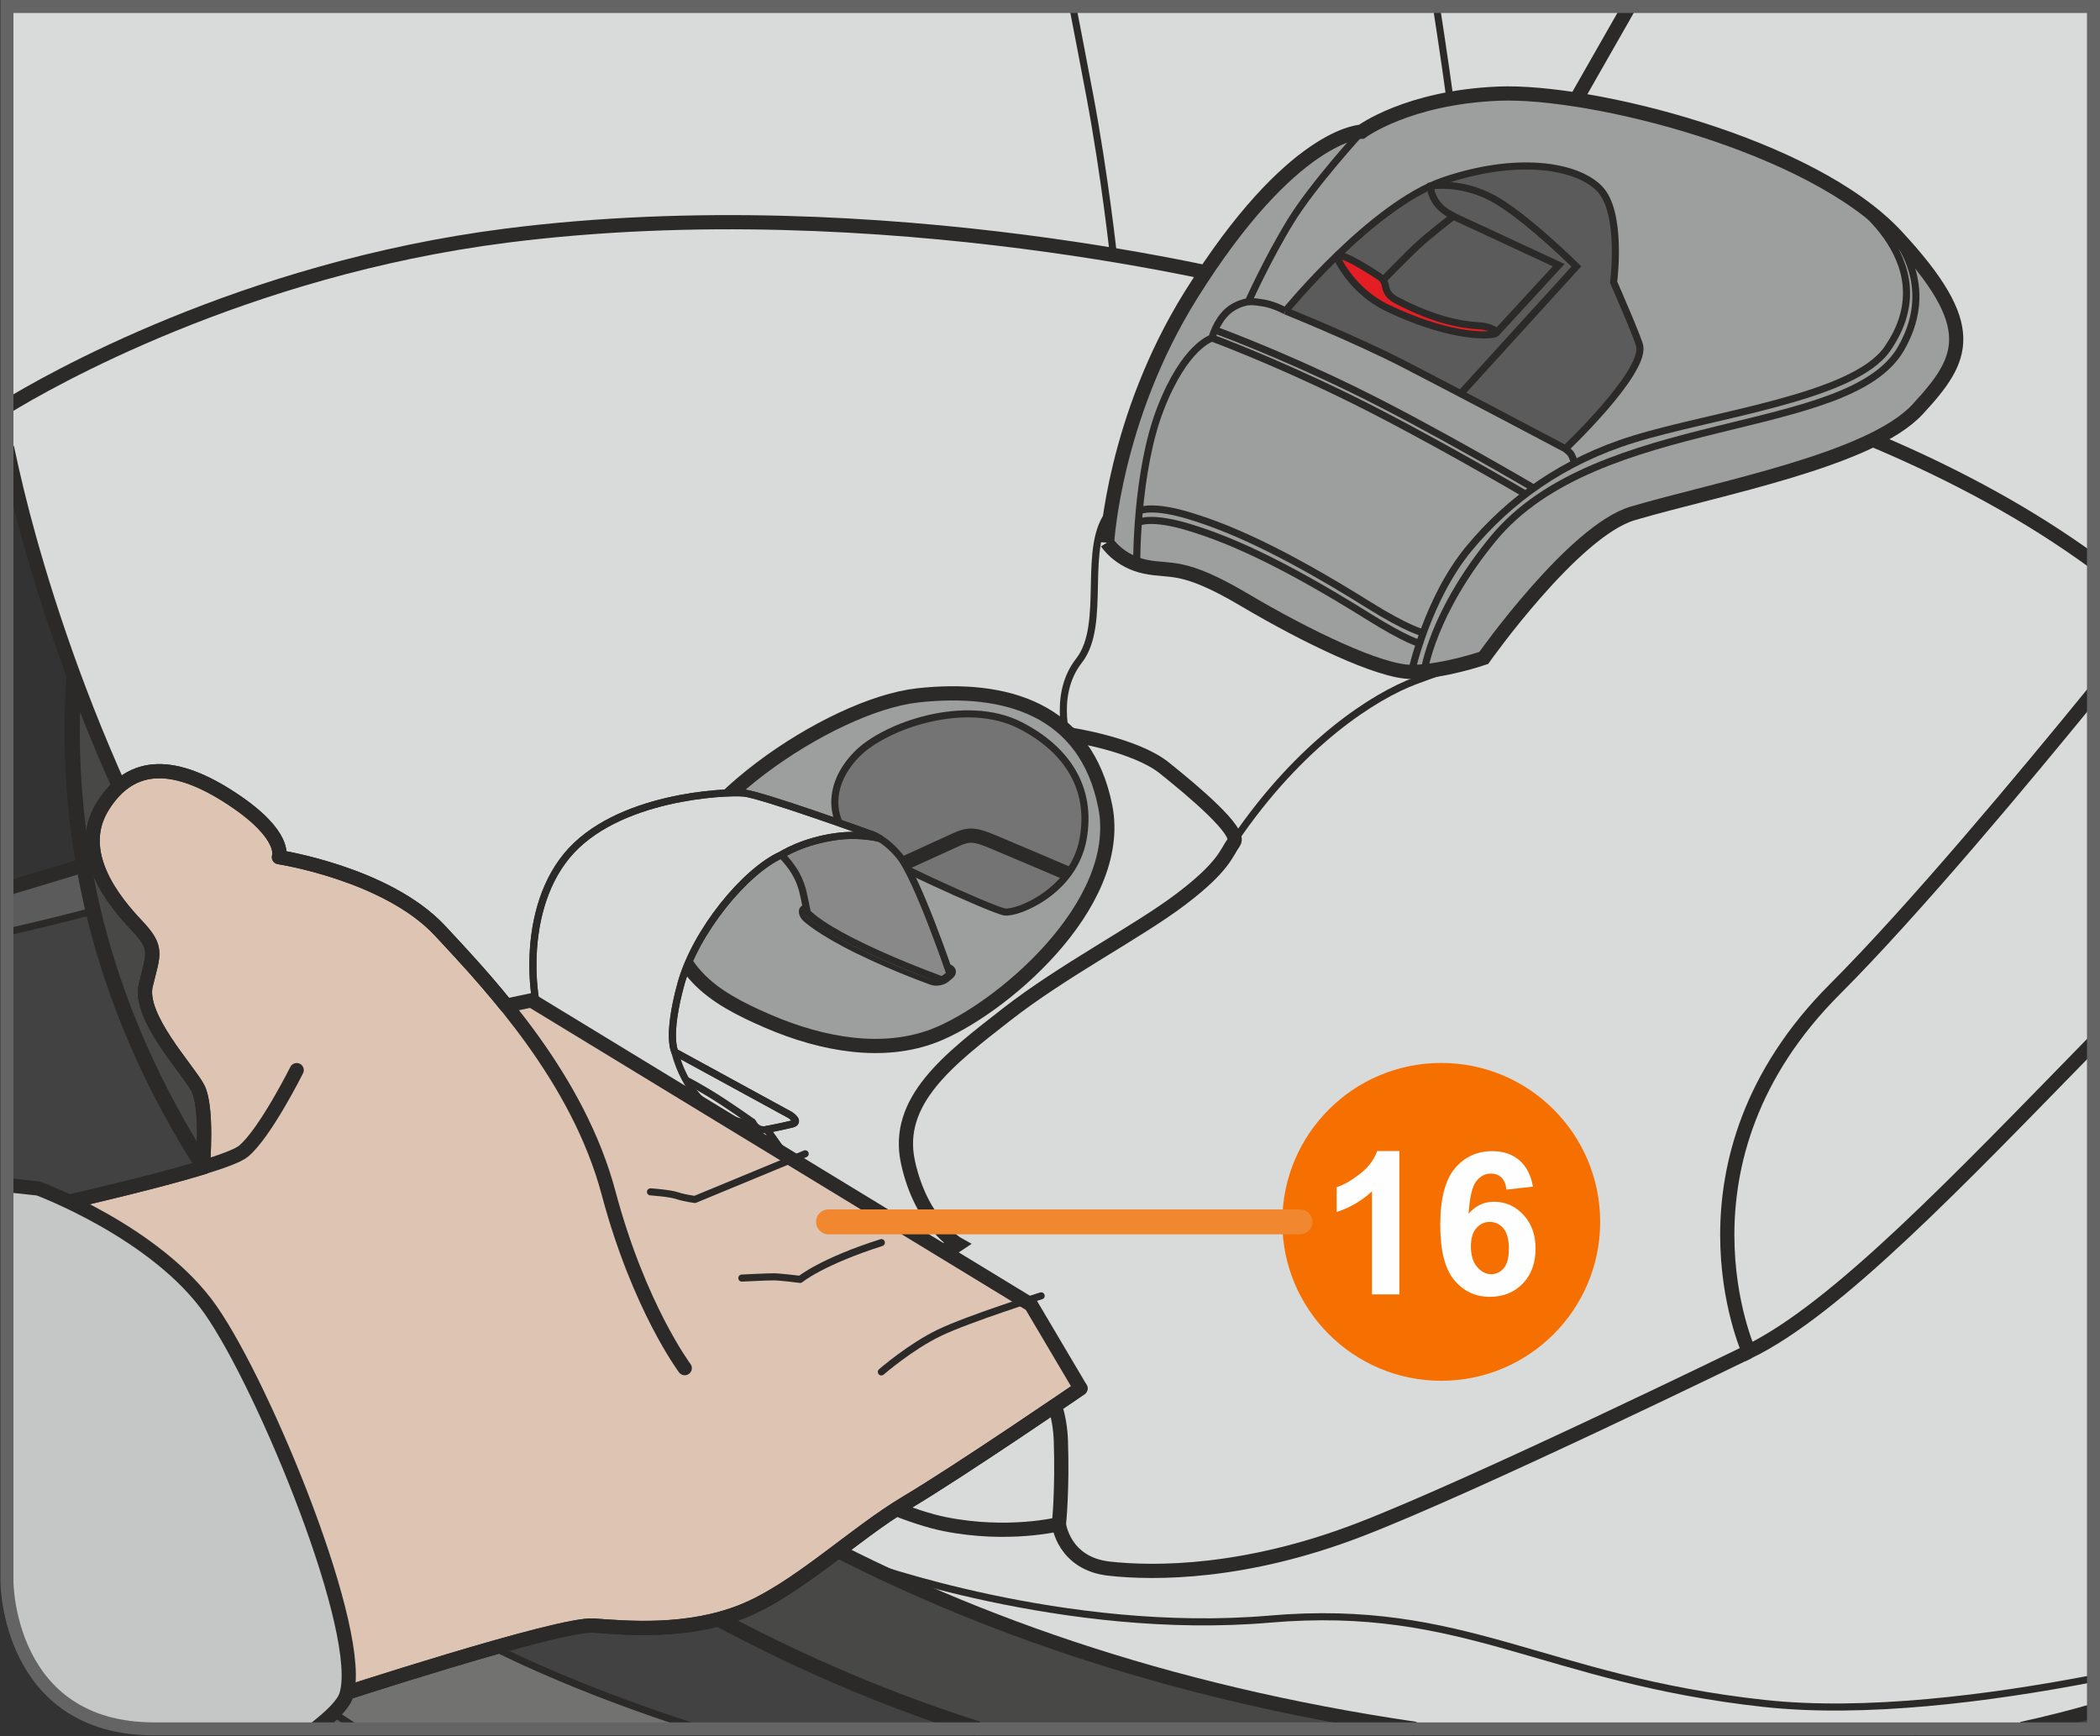 <?xml version="1.0" encoding="UTF-8"?>
<!DOCTYPE svg PUBLIC "-//W3C//DTD SVG 1.1//EN" "http://www.w3.org/Graphics/SVG/1.1/DTD/svg11.dtd">
<!-- Creator: CorelDRAW 2017 -->
<svg xmlns="http://www.w3.org/2000/svg" xml:space="preserve" width="29.729mm" height="24.583mm" version="1.1" style="shape-rendering:geometricPrecision; text-rendering:geometricPrecision; image-rendering:optimizeQuality; fill-rule:evenodd; clip-rule:evenodd"
viewBox="0 0 435.89 360.44"
 xmlns:xlink="http://www.w3.org/1999/xlink">
 <rect x="0" y="0" width="435.89" height="360.44" fill="#333333" stroke="none"/>
 <defs>
  <style type="text/css">
   <![CDATA[
    .str7 {stroke:#646464;stroke-width:2.7;stroke-miterlimit:4}
    .str2 {stroke:#2B2A29;stroke-width:3.16;stroke-miterlimit:4}
    .str0 {stroke:#2B2A29;stroke-width:2.95;stroke-miterlimit:4}
    .str1 {stroke:#2B2A29;stroke-width:1.47;stroke-miterlimit:4}
    .str4 {stroke:#2B2A29;stroke-width:1.12;stroke-miterlimit:4}
    .str5 {stroke:#2B2A29;stroke-width:1.47;stroke-linecap:round;stroke-miterlimit:4}
    .str8 {stroke:#F18830;stroke-width:5.17;stroke-linecap:round;stroke-linejoin:round;stroke-miterlimit:4}
    .str6 {stroke:#2B2A29;stroke-width:2.95;stroke-linecap:round;stroke-linejoin:round;stroke-miterlimit:4}
    .str3 {stroke:#2B2A29;stroke-width:1.47;stroke-linecap:round;stroke-linejoin:round;stroke-miterlimit:4}
    .fil1 {fill:none;fill-rule:nonzero}
    .fil13 {fill:#FEFEFE;fill-rule:nonzero}
    .fil4 {fill:#D9DADA;fill-rule:nonzero}
    .fil11 {fill:#C5C6C6;fill-rule:nonzero}
    .fil6 {fill:#9D9E9E;fill-rule:nonzero}
    .fil9 {fill:#898989;fill-rule:nonzero}
    .fil7 {fill:#747474;fill-rule:nonzero}
    .fil3 {fill:#727271;fill-rule:nonzero}
    .fil0 {fill:#5B5B5B;fill-rule:nonzero}
    .fil5 {fill:#484847;fill-rule:nonzero}
    .fil2 {fill:#434242;fill-rule:nonzero}
    .fil8 {fill:#E31E24;fill-rule:nonzero}
    .fil10 {fill:#DEC4B3;fill-rule:nonzero}
    .fil12 {fill:#F57000;fill-rule:nonzero}
   ]]>
  </style>
 </defs>
 <g id="Слой_x0020_1">
  <path class="fil0" d="M1.44 184.45c27.85,-8.25 70.4,-21.97 70.4,-21.97l362.69 45.98 0 150.46 -402.49 0 0 0c-30.6,0 -30.6,-30.61 -30.6,-30.61l0 -143.86z"/>
  <path class="fil1 str0" d="M1.44 184.45c27.85,-8.25 70.4,-21.97 70.4,-21.97l362.69 45.98"/>
  <path class="fil2" d="M1.44 300.02l107.33 58.9 325.76 0 0 -260.21 -372.16 68.09 -15.25 14.02c0,0 -19.01,6.71 -45.68,12.68l0 106.52z"/>
  <path class="fil1 str1" d="M1.44 300.02l107.33 58.9m325.76 -260.21l-372.16 68.09 -15.25 14.02c0,0 -19.01,6.71 -45.68,12.68"/>
  <path class="fil1 str1" d="M57.8 350.63c0,0 4.2,3.19 11.47,8.3"/>
  <path class="fil1 str1" d="M57.45 353.05c0,0 2.9,2.2 8.04,5.87"/>
  <path class="fil3" d="M1.44 305.62c18.44,14.5 35.56,27.67 46.84,35.72 6.85,4.89 15.75,10.95 25.95,17.58l71.1 0c-37.81,-12.14 -53.59,-22.95 -53.59,-22.95l-90.3 -68.04 0 37.68z"/>
  <path class="fil1 str1" d="M1.44 305.62c18.44,14.5 35.56,27.67 46.84,35.72 6.85,4.89 15.75,10.95 25.95,17.58m71.1 0c-37.81,-12.14 -53.59,-22.95 -53.59,-22.95l-90.3 -68.04"/>
  <polygon class="fil4" points="434.53,148.23 279.42,148.23 279.42,1.35 434.53,1.35 "/>
  <polyline class="fil1 str1" points="434.53,148.23 279.42,148.23 279.42,1.35 "/>
  <path class="fil5" d="M434.53 346.46c-12.05,4.59 -24.61,8.79 -37.59,12.46l-193.95 0c-30.01,-9.54 -60.35,-24.22 -90.43,-45.51 -179.71,-129.17 -56.16,-279.4 -56.16,-279.4 0,0 144.05,194.53 378.13,225.89l0 86.56z"/>
  <path class="fil1 str2" d="M434.53 346.46c-12.05,4.59 -24.61,8.79 -37.59,12.46m-193.95 0c-30.01,-9.54 -60.35,-24.22 -90.43,-45.51 -179.71,-129.17 -56.16,-279.4 -56.16,-279.4 0,0 144.05,194.53 378.13,225.89"/>
  <path class="fil1 str1" d="M312.67 26.04c0,0 8.51,-13.74 15.37,-24.68"/>
  <path class="fil4" d="M434.53 116.6c-54.49,-39.84 -134,-49.24 -134,-49.24l37.64 -66.01 -336.73 0 0 91.5c1.28,6.07 2.79,12.31 4.58,18.73 18.01,64.45 79.55,216.83 287.81,247.34l125.82 0c5.05,-1.1 10.02,-2.35 14.87,-3.75l0 -238.58z"/>
  <path class="fil1 str0" d="M434.53 116.6c-54.49,-39.84 -134,-49.24 -134,-49.24l37.64 -66.01m-336.73 91.5c1.28,6.07 2.79,12.31 4.58,18.73 18.01,64.45 79.55,216.83 287.81,247.34m125.82 0c5.05,-1.1 10.02,-2.35 14.87,-3.75"/>
  <path class="fil1 str3" d="M221.96 155.12c0,0 -3.87,-10.46 2,-17.96 5.99,-7.66 0.33,-23.96 6.65,-31.11 5.57,-6.3 45.08,10.31 55.4,16.63 10.31,6.32 21.46,14.14 21.46,14.14 0,0 -5.16,1.33 -13.65,4.5 -8.48,3.16 -23.79,12.81 -37.59,33.1 -13.8,20.29 -12.64,0.33 -12.64,0.33l-21.63 -19.63"/>
  <path class="fil4" d="M222.59 152.59c0,0 13.04,2.01 19.07,6.82 6.02,4.82 16.06,13.25 14.45,15.46 -1.6,2.21 -2.01,5.02 -11.04,11.84 -9.03,6.83 -24.29,14.65 -36.13,23.89 -11.84,9.23 -23.28,17.86 -20.47,30.7 2.81,12.85 10.43,17.06 10.43,17.06 0,0 -2.61,1.81 -7.62,1.6 -5.02,-0.2 -4.01,-2.81 -4.01,-2.81 0,0 -2.61,0.8 -8.83,-1.61 -6.22,-2.4 -20.47,-9.03 -35.53,-17.86 -15.05,-8.83 -20.27,-11.84 -25.09,-15.85 -4.82,-4.01 1.2,-20.47 15.25,-35.32 14.05,-14.86 28.3,-24.49 28.3,-24.49l24.49 -12.65 22.08 -2.61 14.65 5.82z"/>
  <path class="fil1 str0" d="M222.59 152.59c0,0 13.04,2.01 19.07,6.82 6.02,4.82 16.06,13.25 14.45,15.46 -1.6,2.21 -2.01,5.02 -11.04,11.84 -9.03,6.83 -24.29,14.65 -36.13,23.89 -11.84,9.23 -23.28,17.86 -20.47,30.7 2.81,12.85 10.43,17.06 10.43,17.06 0,0 -2.61,1.81 -7.62,1.6 -5.02,-0.2 -4.01,-2.81 -4.01,-2.81 0,0 -2.61,0.8 -8.83,-1.61 -6.22,-2.4 -20.47,-9.03 -35.53,-17.86 -15.05,-8.83 -20.27,-11.84 -25.09,-15.85 -4.82,-4.01 1.2,-20.47 15.25,-35.32 14.05,-14.86 28.3,-24.49 28.3,-24.49l24.49 -12.65 22.08 -2.61 14.65 5.82"/>
  <path class="fil4" d="M231.11 53.01c0,0 -1.8,-16.68 -4.93,-33.27 -1.4,-7.41 -2.61,-13.7 -3.52,-18.38l75.49 0c1.13,7.3 2.63,17.34 3.52,24.65 1.57,12.84 0.66,39.91 0.66,39.91 0,0 -36.72,-7.11 -71.21,-12.9z"/>
  <path class="fil1 str1" d="M231.11 53.01c0,0 -1.8,-16.68 -4.93,-33.27 -1.4,-7.41 -2.61,-13.7 -3.52,-18.38m75.49 0c1.13,7.3 2.63,17.34 3.52,24.65 1.57,12.84 0.66,39.91 0.66,39.91 0,0 -36.72,-7.11 -71.21,-12.9"/>
  <path class="fil1 str0" d="M1.44 84.38c8.13,-4.97 48.87,-28.47 103.57,-35.45 78.45,-10 155.85,10 155.85,10"/>
  <path class="fil1 str0" d="M434.53 216.43c-28.05,28.73 -53.24,55.23 -71.53,64.17 0,0 -17.9,-39.49 17.9,-75.29 16.29,-16.29 39.29,-43.87 53.63,-61.47"/>
  <path class="fil1 str0" d="M107.65 220.05c0,0 26.33,16.85 45.81,27.38 19.48,10.53 47.39,19.48 54.23,27.38 6.84,7.9 12.16,14.09 12.51,24.29 0.35,10.2 -0.4,17.31 -0.4,17.31 0,0 -10.53,2.63 -23.69,0 -13.16,-2.63 -36.33,-15.8 -36.33,-15.8"/>
  <path class="fil1 str0" d="M219.79 316.4c0,0 0.93,8.19 10.42,9.25 9.49,1.06 28.31,1.06 52.04,-8.09 23.74,-9.14 80.74,-36.96 80.74,-36.96"/>
  <path class="fil6" d="M193.89 215.01c13.4,-5.15 39.6,-26.99 35.53,-47.57 -4.01,-20.27 -20.68,-25.09 -38.94,-23.08 -18.26,2.01 -51.36,24.49 -51.58,41.55 -0.2,15.46 8.84,21.07 20.47,26.09 11.64,5.02 24.08,7.02 34.52,3.01z"/>
  <path class="fil1 str0" d="M193.89 215.01c13.4,-5.15 39.6,-26.99 35.53,-47.57 -4.01,-20.27 -20.68,-25.09 -38.94,-23.08 -18.26,2.01 -51.36,24.49 -51.58,41.55 -0.2,15.46 8.84,21.07 20.47,26.09 11.64,5.02 24.08,7.02 34.52,3.01"/>
  <path class="fil4" d="M180.63 193.7c0.91,0.4 2.41,1.06 3.33,1.45l13.13 5.61c0.91,0.39 1.04,1.24 0.28,1.88l-0.84 0.71c-0.76,0.64 -2.16,0.9 -3.1,0.58 0,0 -7.12,-2.46 -15.28,-6.44 -8.17,-3.98 -11.01,-6.71 -11.01,-6.71 -0.72,-0.69 -0.98,-1.64 -0.57,-2.12 0.4,-0.48 1.48,-0.53 2.39,-0.13l11.67 5.17z"/>
  <path class="fil1 str4" d="M180.63 193.7c0.91,0.4 2.41,1.06 3.33,1.45l13.13 5.61c0.91,0.39 1.04,1.24 0.28,1.88l-0.84 0.71c-0.76,0.64 -2.16,0.9 -3.1,0.58 0,0 -7.12,-2.46 -15.28,-6.44 -8.17,-3.98 -11.01,-6.71 -11.01,-6.71 -0.72,-0.69 -0.98,-1.64 -0.57,-2.12 0.4,-0.48 1.48,-0.53 2.39,-0.13l11.67 5.17"/>
  <path class="fil7" d="M177.84 156.6c5.74,-5.91 22.55,-11.83 33.92,-6.02 9.43,4.82 15.05,12.84 13.04,23.68 -2.01,10.84 -13.65,15.46 -16.26,15.06 -2.61,-0.4 -27.3,-11.64 -31.51,-14.86 -4.22,-3.21 -6.02,-10.84 0.8,-17.86z"/>
  <path class="fil1 str1" d="M177.84 156.6c5.74,-5.91 22.55,-11.83 33.92,-6.02 9.43,4.82 15.05,12.84 13.04,23.68 -2.01,10.84 -13.65,15.46 -16.26,15.06 -2.61,-0.4 -27.3,-11.64 -31.51,-14.86 -4.22,-3.21 -6.02,-10.84 0.8,-17.86"/>
  <path class="fil1 str0" d="M185.04 180.43c0,0 10.37,-4.72 13.29,-6.06 2.57,-1.17 3.72,-1.29 7.54,0.29 3.82,1.58 15.76,6.69 15.76,6.69"/>
  <path class="fil6" d="M229.8 112.64c0,0 1.42,-25.74 17.37,-51.34 21.06,-33.78 35.45,-33.96 35.45,-33.96 0,0 9.48,-7.11 28.43,-7.9 18.95,-0.79 64.85,10.53 82.49,29.48 17.64,18.96 14.21,25.54 4.47,36.07 -9.74,10.53 -41.29,16.35 -59.08,21.58 -12.31,3.62 -30.96,30.02 -30.96,30.02 0,0 -8.43,2.9 -15.01,2.9 -6.58,0 -21.85,-7.37 -34.75,-15.01 -12.9,-7.63 -15.09,-5.69 -20.53,-6.84 -5.44,-1.15 -7.9,-5 -7.9,-5z"/>
  <path class="fil1 str0" d="M229.8 112.64c0,0 1.42,-25.74 17.37,-51.34 21.06,-33.78 35.45,-33.96 35.45,-33.96 0,0 9.48,-7.11 28.43,-7.9 18.95,-0.79 64.85,10.53 82.49,29.48 17.64,18.96 14.21,25.54 4.47,36.07 -9.74,10.53 -41.29,16.35 -59.08,21.58 -12.31,3.62 -30.96,30.02 -30.96,30.02 0,0 -8.43,2.9 -15.01,2.9 -6.58,0 -21.85,-7.37 -34.75,-15.01 -12.9,-7.63 -15.09,-5.69 -20.53,-6.84 -5.44,-1.15 -7.9,-5 -7.9,-5"/>
  <path class="fil1 str1" d="M235.94 117.21c0,0 -0.18,-19.13 4.91,-32.29 5.09,-13.16 10.71,-14.74 10.71,-14.74 0,0 0.86,-3.44 3.33,-5.62 1.84,-1.62 4.22,-1.93 4.22,-1.93 0,0 4.03,-8.95 8.77,-16.68 4.74,-7.72 14.74,-18.6 14.74,-18.6"/>
  <path class="fil1 str1" d="M292.98 139.49c0,0 3.24,-15.12 11.98,-25.67 8.29,-10 19.42,-18.1 34.09,-22.64 16.58,-5.14 45.63,-8.66 52.65,-18.69 13.16,-18.82 -10.14,-32.91 -10.14,-32.91"/>
  <path class="fil1 str1" d="M295.61 139.36c0,0 1.63,-12.04 14.28,-27.46 21.79,-26.55 73.91,-20.76 84.7,-39.54 8.47,-14.74 -3.16,-25.4 -3.16,-25.4"/>
  <path class="fil1 str1" d="M251.56 70.17c0,0 11.94,4.36 27.82,12.11 15.88,7.75 36.99,20.14 36.99,20.14"/>
  <path class="fil1 str1" d="M252.31 68.55c0,0 12.74,4.62 28.62,12.37 15.88,7.74 37.33,20.36 37.33,20.36"/>
  <path class="fil0" d="M266.83 64.55c0,0 17.9,-21.94 32.82,-27.03 14.92,-5.09 27.38,-3.34 32.29,1.58 4.91,4.91 2.99,19.48 2.99,19.48 0,0 5.21,11.86 5.44,13.34 0.9,5.72 -15.45,21.24 -15.45,21.24 0,0 -22.87,-12.1 -33.59,-17.61 -10.05,-5.17 -24.5,-11 -24.5,-11z"/>
  <path class="fil1 str1" d="M266.83 64.55c0,0 17.9,-21.94 32.82,-27.03 14.92,-5.09 27.38,-3.34 32.29,1.58 4.91,4.91 2.99,19.48 2.99,19.48 0,0 5.21,11.86 5.44,13.34 0.9,5.72 -15.45,21.24 -15.45,21.24 0,0 -22.87,-12.1 -33.59,-17.61 -10.05,-5.17 -24.5,-11 -24.5,-11"/>
  <path class="fil1 str1" d="M303.21 81.7l23.99 -26.38c0,0 -10.7,-10.61 -17.44,-14.21 -6.74,-3.6 -12.82,-2.49 -12.82,-2.49 0,0 -0.11,1.78 1.43,3.72 1.54,1.94 3.56,2.67 8.98,5.18 5.42,2.51 16.18,7.53 16.18,7.53l-13.03 14.16"/>
  <path class="fil8" d="M277.74 53.93c0,0 3.05,6.55 10.15,9.96 7.1,3.41 14.3,5.54 19.84,5.63 5.53,0.09 1.75,-1.66 -0.19,-1.84 -1.93,-0.19 -7.52,-0.13 -17.34,-5.17 -3.78,-1.94 -1.66,-3.6 -3.87,-5.07 -3.41,-2.28 -9.5,-6 -8.58,-3.51z"/>
  <path class="fil1 str1" d="M277.74 53.93c0,0 3.05,6.55 10.15,9.96 7.1,3.41 14.3,5.54 19.84,5.63 5.53,0.09 1.75,-1.66 -0.19,-1.84 -1.93,-0.19 -7.52,-0.13 -17.34,-5.17 -3.78,-1.94 -1.66,-3.6 -3.87,-5.07 -3.41,-2.28 -9.5,-6 -8.58,-3.51"/>
  <path class="fil1 str1" d="M287.27 57.96c0,0 4.13,-4.29 6.8,-6.8 2.67,-2.51 7.69,-6.32 7.69,-6.32"/>
  <path class="fil1 str1" d="M236.59 108.36c0,0 2.56,-1.22 10.22,1.11 7.58,2.3 18.22,6.64 37.29,18.56 7.97,4.98 10.56,5.53 10.56,5.53"/>
  <path class="fil1 str1" d="M236.68 105.98c0,0 2.56,-1.22 10.22,1.11 7.58,2.3 18.22,6.64 37.29,18.56 7.97,4.98 11.15,5.71 11.15,5.71"/>
  <path class="fil1 str1" d="M259.11 62.62c0,0 1.06,-0.1 3.27,0.3 2.2,0.4 4.45,1.63 4.45,1.63"/>
  <path class="fil1 str1" d="M324.92 93.16c0,0 0.98,0.72 1.28,1.32 0.3,0.61 0.6,1.51 0.6,1.51"/>
  <path class="fil9" d="M182.63 174.07c-0.74,-0.19 -4.33,-1.03 -8.89,-0.43 -7.16,0.94 -11.57,3.83 -11.57,3.83l0 0c4.61,4.82 4.41,7.9 5.42,12.05 6.38,6.18 27.97,13.92 27.97,13.92l1.64 -1.17c0,0 -6.8,-20.07 -10.55,-24.6 -1.49,-1.81 -2.92,-2.92 -4.03,-3.61z"/>
  <path class="fil4" d="M163.99 231.46l-23.88 -13.04c0,0 -1.81,-3.02 1.2,-14.05 3.01,-11.04 13.43,-23.57 20.87,-26.9l0 0c0,0 4.41,-2.89 11.57,-3.83 4.56,-0.6 8.14,0.24 8.89,0.43 -1.32,-0.81 -2.19,-1.01 -2.19,-1.01 0,0 -22.42,-8.11 -26.08,-8.43 -3.67,-0.33 -26.49,0.6 -36.73,13.05 -10.23,12.44 -7.2,33.37 -3.81,38.53 4.22,6.42 10.03,8.83 20.47,14.06 10.43,5.21 12.04,4.01 12.04,4.01l17.67 9.23c0,0 1.54,-0.05 0,-2.21 -1.55,-2.16 -4.82,-6.82 -4.82,-6.82 0,0 3.32,-0.64 5.19,-1.11 1.88,-0.47 -0.37,-1.9 -0.37,-1.9z"/>
  <path class="fil1 str3" d="M163.99 231.46l-23.88 -13.04c0,0 -1.81,-3.02 1.2,-14.05 3.01,-11.04 13.43,-23.57 20.87,-26.9l0 0c0,0 4.41,-2.89 11.57,-3.83 4.56,-0.6 8.14,0.24 8.89,0.43 -1.32,-0.81 -2.19,-1.01 -2.19,-1.01 0,0 -22.42,-8.11 -26.08,-8.43 -3.67,-0.33 -26.49,0.6 -36.73,13.05 -10.23,12.44 -7.2,33.37 -3.81,38.53 4.22,6.42 10.03,8.83 20.47,14.06 10.43,5.21 12.04,4.01 12.04,4.01l17.67 9.23c0,0 1.54,-0.05 0,-2.21 -1.55,-2.16 -4.82,-6.82 -4.82,-6.82 0,0 3.32,-0.64 5.19,-1.11 1.88,-0.47 -0.37,-1.9 -0.37,-1.9"/>
  <path class="fil1 str5" d="M113.81 216.21c-3.39,-5.17 -6.42,-26.09 3.81,-38.54 10.24,-12.45 33.06,-13.37 36.73,-13.04 3.67,0.33 26.09,8.43 26.09,8.43 0,0 2.96,0.67 6.22,4.61 3.74,4.53 10.55,24.6 10.55,24.6l-1.64 1.17c0,0 -21.59,-7.74 -27.97,-13.93 -1.01,-4.14 -0.8,-7.23 -5.42,-12.04 -7.44,3.33 -17.86,15.86 -20.87,26.9 -3.01,11.04 -1.21,14.05 -1.21,14.05l23.88 13.04c0,0 2.26,1.43 0.37,1.9 -1.87,0.46 -5.19,1.11 -5.19,1.11 0,0 3.27,4.67 4.82,6.82 1.55,2.16 0,2.21 0,2.21l-17.66 -9.23c0,0 -1.6,1.21 -12.04,-4.01 -10.44,-5.22 -16.26,-7.62 -20.47,-14.05"/>
  <path class="fil1 str1" d="M162.18 177.48c0,0 4.41,-2.9 11.57,-3.83 5.13,-0.67 9.04,0.47 9.04,0.47"/>
  <path class="fil1 str3" d="M159.17 234.48c0,0 -1.93,0.56 -2.91,-1.46 0,0 -2.46,0.94 -8.45,-2.81 -5.98,-3.75 -7.71,-11.78 -7.71,-11.78"/>
  <path class="fil1 str1" d="M156.27 233.01c0,0 -5.34,-3.83 -9.1,-6.08 -3.77,-2.26 -4.82,-2.71 -4.82,-2.71"/>
  <g id="_1577512192">
   <path class="fil10" d="M214 270.86l-103.72 -63.18 -5.2 1.09c-4.88,-6.05 -9.75,-11.27 -13.75,-15.56 -11.06,-11.84 -33.43,-15.27 -33.43,-15.27 0,0 1.84,-4.47 -9.74,-12.11 -11.58,-7.63 -20.8,-8.16 -26.85,1.58 -6.06,9.74 2.63,20.01 7.11,24.75 4.47,4.74 3.42,5.79 1.84,12.37 -1.58,6.58 8.69,17.37 10.8,21.33 2.11,3.95 1.05,16.32 1.05,16.32l0.25 0.11c-13.36,4.11 -37.63,9.37 -37.63,9.37l63.97 100.83c0,0 47.39,-15.53 54.49,-15.01 7.11,0.52 19.48,1.58 30.8,-2.9 11.32,-4.48 23.17,-16.06 34.22,-22.64 11.06,-6.58 36.07,-23.7 36.07,-23.7l-10.27 -17.37z"/>
   <path class="fil1 str6" d="M214 270.86l-103.72 -63.18 -5.2 1.09c-4.88,-6.05 -9.75,-11.27 -13.75,-15.56 -11.06,-11.84 -33.43,-15.27 -33.43,-15.27 0,0 1.84,-4.47 -9.74,-12.11 -11.58,-7.63 -20.8,-8.16 -26.85,1.58 -6.06,9.74 2.63,20.01 7.11,24.75 4.47,4.74 3.42,5.79 1.84,12.37 -1.58,6.58 8.69,17.37 10.8,21.33 2.11,3.95 1.05,16.32 1.05,16.32l0.25 0.11c-13.36,4.11 -37.63,9.37 -37.63,9.37l63.97 100.83c0,0 47.39,-15.53 54.49,-15.01 7.11,0.52 19.48,1.58 30.8,-2.9 11.32,-4.48 23.17,-16.06 34.22,-22.64 11.06,-6.58 36.07,-23.7 36.07,-23.7l-10.27 -17.37"/>
   <path class="fil1 str6" d="M42.09 242.16c0,0 1.06,-12.37 -1.05,-16.32 -2.11,-3.95 -12.37,-14.74 -10.79,-21.32 1.58,-6.58 2.63,-7.63 -1.85,-12.37 -4.47,-4.74 -13.16,-15.01 -7.11,-24.74 6.06,-9.74 15.27,-9.22 26.86,-1.58 11.58,7.63 9.74,12.11 9.74,12.11 0,0 22.38,3.42 33.43,15.26 11.06,11.85 28.7,30.8 35.01,54.5 6.32,23.69 15.8,36.33 15.8,36.33"/>
   <path class="fil1 str6" d="M61.58 222.16c0,0 -6.58,13.16 -11.06,16.85 -4.47,3.69 -45.8,12.64 -45.8,12.64"/>
   <path class="fil1 str6" d="M68.68 352.47c0,0 47.39,-15.53 54.49,-15.01 7.11,0.53 19.48,1.58 30.8,-2.9 11.32,-4.47 23.17,-16.06 34.22,-22.64 11.06,-6.58 36.07,-23.69 36.07,-23.69"/>
   <path class="fil1 str3" d="M182.94 284.81c0,0 6.06,-5.27 12.11,-8.16 6.06,-2.9 21.06,-7.63 21.06,-7.63"/>
   <path class="fil1 str3" d="M153.98 265.33c0,0 5.27,-0.26 6.58,-0.26 1.32,0 5.53,0.53 5.53,0.53 0,0 4.47,-3.69 16.85,-7.63"/>
   <path class="fil1 str3" d="M135.02 247.43c0,0 3.95,0.26 5.53,0.79 1.58,0.52 3.68,0.79 3.68,0.79l22.9 -9.48"/>
   <path class="fil11" d="M1.44 246.03l6.52 0.7c0,0 24.57,9.12 35.8,25.27 11.24,16.14 32.29,67.39 28.08,80.03 -0.59,1.77 -2.91,4.14 -6.45,6.89l-33.34 0 0 0c-30.6,0 -30.6,-30.61 -30.6,-30.61l0 -82.29z"/>
   <path class="fil1 str0" d="M1.44 246.03l6.52 0.7c0,0 24.57,9.12 35.8,25.27 11.24,16.14 32.29,67.39 28.08,80.03 -0.59,1.77 -2.91,4.14 -6.45,6.89"/>
  </g>
  <path class="fil1 str3" d="M179.33 324.62c0,0 41.67,15.18 84.21,11.51 40.49,-3.49 56.71,12.48 102.6,17.5 20.91,2.29 46.8,-1.02 68.39,-5.18"/>
  <path class="fil1 str7" d="M1.44 1.35l0 326.96c0,0 0,30.61 30.61,30.61l402.49 0 0 -357.57 -433.1 0z"/>
  <path class="fil12" d="M299.15 286.65c18.22,0 32.99,-14.77 32.99,-32.99 0,-18.22 -14.77,-32.99 -32.99,-32.99 -18.22,0 -32.99,14.77 -32.99,32.99 0,18.22 14.77,32.99 32.99,32.99z"/>
  <path class="fil13" d="M290.46 268.72l-5.68 0 0 -21.4c-2.08,1.94 -4.52,3.38 -7.33,4.3l0 -5.16c1.49,-0.48 3.1,-1.41 4.83,-2.76 1.74,-1.35 2.93,-2.93 3.58,-4.74l4.6 0 0 29.75zm27.73 -22.37l-5.5 0.61c-0.13,-1.14 -0.48,-1.97 -1.04,-2.51 -0.57,-0.54 -1.3,-0.81 -2.21,-0.81 -1.2,0 -2.21,0.54 -3.04,1.62 -0.83,1.08 -1.35,3.32 -1.57,6.73 1.42,-1.68 3.18,-2.51 5.28,-2.51 2.37,0 4.4,0.9 6.09,2.71 1.69,1.81 2.53,4.14 2.53,6.99 0,3.04 -0.89,5.47 -2.66,7.3 -1.78,1.83 -4.07,2.74 -6.85,2.74 -2.99,0 -5.44,-1.16 -7.37,-3.48 -1.94,-2.32 -2.9,-6.13 -2.9,-11.42 0,-5.43 1.01,-9.34 3.01,-11.74 2.01,-2.4 4.61,-3.6 7.81,-3.6 2.25,0 4.12,0.63 5.6,1.89 1.47,1.27 2.4,3.1 2.82,5.49zm-12.88 12.39c0,1.84 0.42,3.27 1.28,4.27 0.86,1.01 1.82,1.51 2.91,1.51 1.04,0 1.92,-0.41 2.63,-1.23 0.7,-0.82 1.06,-2.17 1.06,-4.05 0,-1.92 -0.38,-3.33 -1.13,-4.23 -0.76,-0.89 -1.7,-1.34 -2.84,-1.34 -1.09,0 -2.02,0.42 -2.77,1.28 -0.76,0.86 -1.14,2.11 -1.14,3.79z"/>
  <line class="fil1 str8" x1="171.97" y1="253.66" x2="269.82" y2= "253.66" />
 </g>
</svg>
